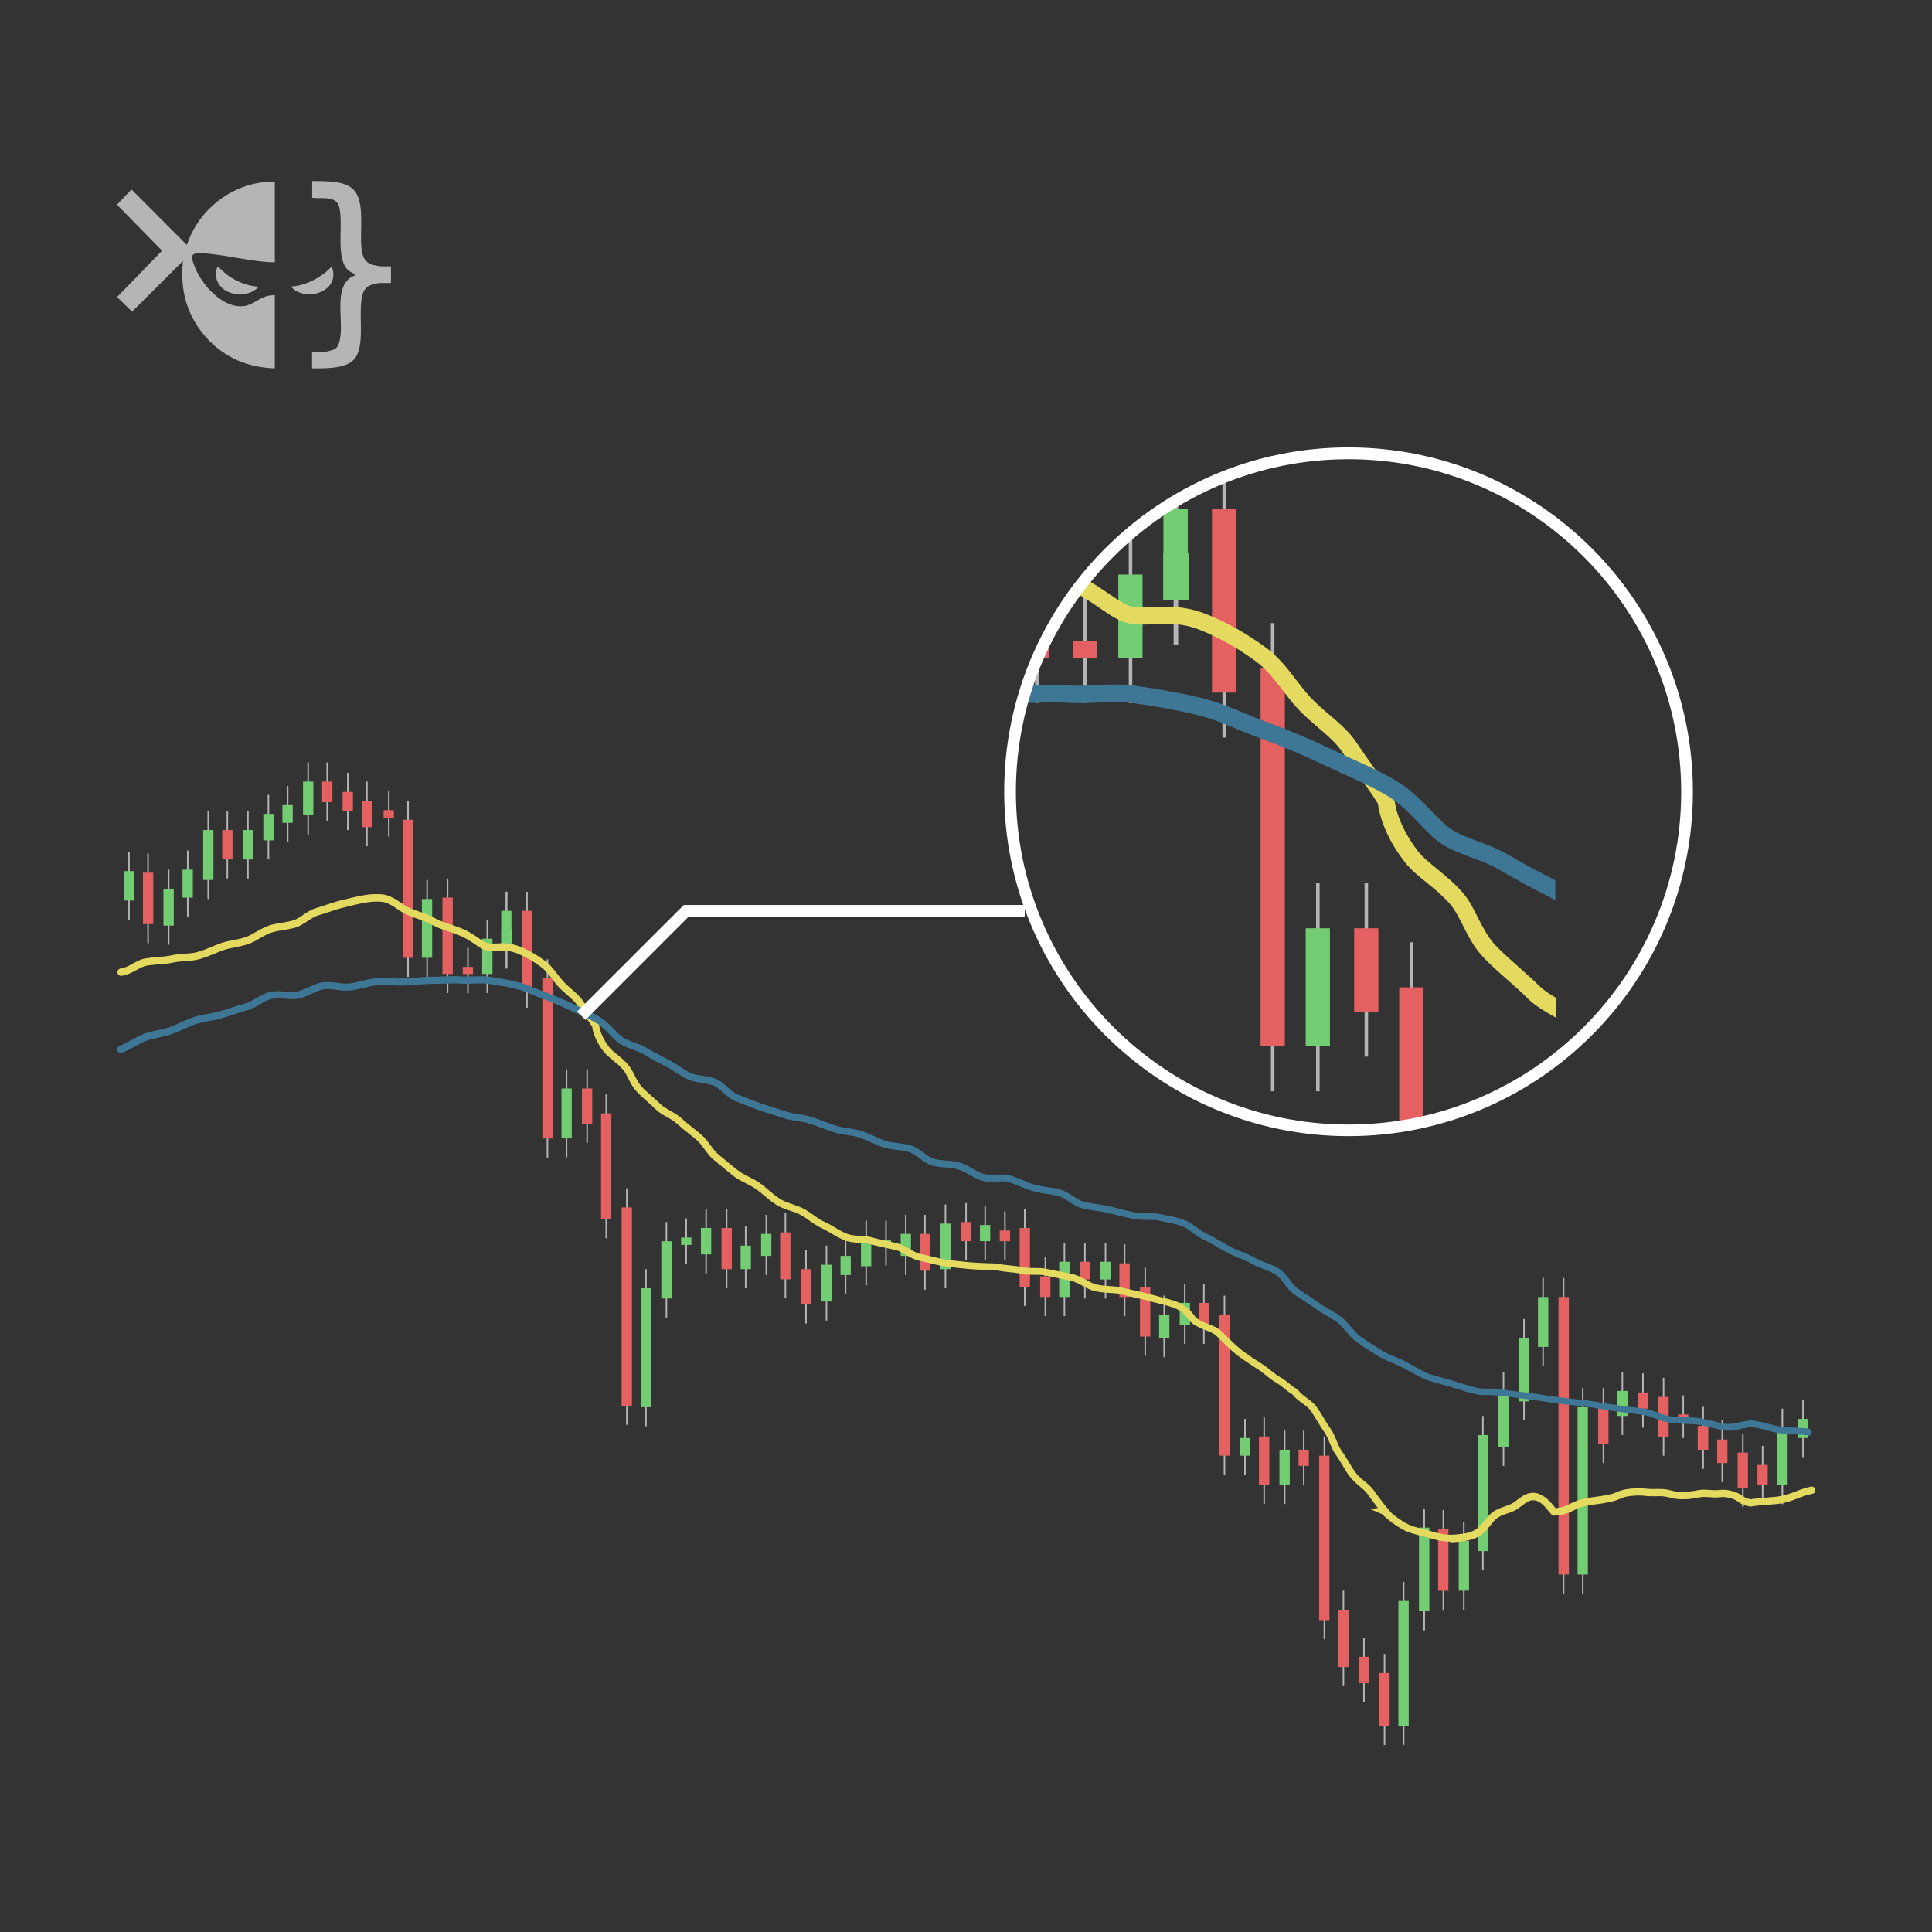 <?xml version="1.0" encoding="UTF-8"?><svg id="Layer_1" xmlns="http://www.w3.org/2000/svg" xmlns:xlink="http://www.w3.org/1999/xlink" viewBox="0 0 165 165"><rect x="0" y="0" width="165" height="165" fill="#333333" stroke="none"/><defs><style>.cls-1{fill:#e56060;}.cls-2{fill:#3d7795;}.cls-3{fill:#fff;}.cls-4{fill:#e5da60;}.cls-5{fill:none;}.cls-6{clip-path:url(#clippath-1);}.cls-7{clip-path:url(#clippath-3);}.cls-8{clip-path:url(#clippath-2);}.cls-9{clip-path:url(#clippath);}.cls-10{fill:#73ce73;}.cls-11{fill:#b5b5b5;}</style><clipPath id="clippath"><rect class="cls-5" width="165" height="165"/></clipPath><clipPath id="clippath-1"><rect class="cls-5" x="10" y="15.46" width="85" height="16"/></clipPath><clipPath id="clippath-2"><rect class="cls-5" x="10" y="33.29" width="144.99" height="115.86"/></clipPath><clipPath id="clippath-3"><circle class="cls-5" cx="115.17" cy="67.63" r="28.91"/></clipPath><symbol id="EMA" viewBox="0 0 165 165"><g class="cls-9"><g class="cls-6"><path class="cls-11" d="M23.47,15.51v6.88c-.18,0-.35.01-.53,0-1.89-.13-3.95-.69-5.82-.77-.95-.04-.76.44-.52,1.08.57,1.57,2.42,3.69,4.25,3.44.79-.11,1.31-.74,2.1-.89.17-.03.35-.02.52-.06v6.27c-1.12-.04-2.19-.24-3.22-.7-2.36-1.06-4.12-3.29-4.56-5.86-.15-.88-.14-1.73-.07-2.61l-4.34,4.33-1.28-1.25,3.84-3.96-3.85-3.93,1.24-1.3,4.73,4.74c1.05-3.18,4.14-5.47,7.49-5.4Z"/><path class="cls-11" d="M33.39,22.74v1.43h-.94c-.13,0-.53.09-.67.14-.43.13-.68.38-.81.82-.45,1.55.28,4.26-.67,5.49-.71.91-2.6.84-3.65.84v-1.43h1.19c.12,0,.59-.14.71-.2.2-.11.29-.24.37-.45.61-1.58-.57-4.61,1.06-5.71.06-.04.46-.17.37-.26-.27-.08-.55-.24-.73-.46-.95-1.09-.28-3.82-.65-5.26-.26-1.03-1.5-.68-2.31-.8v-1.43c1.16.04,3.06-.12,3.76,1.03.7,1.15.3,3.35.45,4.7.08.7.27,1.25,1,1.44.16.04.59.12.75.12h.79,0Z"/><path class="cls-11" d="M22.05,24.47c.09.07-.38.37-.44.4-1.47.78-3.69-.2-3.05-2.08.09-.02.1.04.15.08.28.22.51.49.82.7.73.5,1.63.86,2.52.91h0Z"/><path class="cls-11" d="M24.84,24.47c1.06-.04,2.07-.53,2.91-1.17.16-.12.32-.3.48-.43.05-.04.06-.11.13-.03.73,2.08-2.31,3.04-3.52,1.63h0Z"/></g><g class="cls-8"><g class="cls-7"><g id="lines"><g id="green"><rect class="cls-11" x="100.23" y="39.59" width=".39" height="15.52"/><polygon class="cls-10" points="101.44 43.44 99.36 43.44 99.36 47.25 99.34 47.25 99.34 51.27 101.51 51.27 101.51 47.25 101.44 47.25 101.44 43.44"/><rect class="cls-11" x="112.4" y="75.43" width=".3" height="17.77"/><rect class="cls-10" x="111.51" y="79.28" width="2.07" height="10.07"/><rect class="cls-11" x="96.4" y="45.22" width=".3" height="14.81"/><rect class="cls-10" x="95.51" y="49.07" width="2.07" height="7.11"/><rect class="cls-11" x="131.93" y="106.24" width=".61" height="11.43"/><rect class="cls-10" x="131.65" y="110.09" width="1.17" height="3.73"/><rect class="cls-11" x="84.26" y="37.23" width=".3" height="19.55"/><polygon class="cls-10" points="83.37 46.7 83.37 48.78 83.37 52.93 85.44 52.93 85.44 48.78 85.44 48.78 85.44 41.08 83.37 41.08 83.37 46.7"/></g><g id="red"><rect class="cls-11" x="124.54" y="99.42" width=".3" height="18.24"/><rect class="cls-1" x="123.65" y="103.27" width="2.07" height="10.54"/><rect class="cls-11" x="108.54" y="53.22" width=".3" height="39.98"/><rect class="cls-1" x="107.66" y="57.07" width="2.07" height="32.28"/><rect class="cls-11" x="120.39" y="80.47" width=".3" height="29.03"/><rect class="cls-1" x="119.5" y="84.32" width="2.07" height="21.32"/><rect class="cls-11" x="104.4" y="39.59" width=".3" height="23.4"/><polygon class="cls-1" points="103.51 47.59 103.51 49.96 103.51 59.15 105.58 59.15 105.58 49.96 105.58 47.59 105.58 43.45 103.51 43.45 103.51 47.59"/><rect class="cls-11" x="88.4" y="36.93" width=".3" height="23.1"/><rect class="cls-1" x="87.51" y="40.78" width="2.08" height="15.4"/><rect class="cls-11" x="92.5" y="50.9" width=".3" height="9.13"/><rect class="cls-1" x="91.61" y="54.75" width="2.08" height="1.43"/><rect class="cls-11" x="80.4" y="21.23" width=".33" height="35.54"/><rect class="cls-1" x="79.52" y="25.08" width="2.11" height="27.84"/><rect class="cls-11" x="116.54" y="75.43" width=".3" height="14.81"/><rect class="cls-1" x="115.65" y="79.28" width="2.07" height="7.11"/><rect class="cls-11" x="72.11" y="17.38" width=".31" height="13.05"/><rect class="cls-1" x="71.22" y="21.23" width="2.08" height="5.35"/><rect class="cls-11" x="76.52" y="19.29" width=".31" height="9.22"/><rect class="cls-1" x="75.64" y="23.14" width="2.08" height="1.52"/><rect class="cls-11" x="68.26" y="15.6" width=".3" height="11.56"/><rect class="cls-1" x="67.37" y="19.45" width="2.08" height="3.85"/><rect class="cls-11" x="64.12" y="13.53" width=".3" height="11.85"/><polygon class="cls-1" points="63.23 17.38 63.23 19.84 63.28 19.84 63.28 21.53 65.31 21.53 65.31 17.38 63.23 17.38"/></g></g><path class="cls-4" d="M132.82,85.18c-.51-.3-.97-.6-1.34-.96-.61-.6-1.23-1.15-1.83-1.68-.71-.63-1.38-1.22-1.96-1.84-.63-.67-1.06-1.53-1.48-2.35-.39-.77-.75-1.5-1.28-2.1-.71-.83-1.51-1.47-2.21-2.05-.65-.53-1.22-.99-1.6-1.48-1.81-2.34-2-4.19-2.01-4.35v-.18l-.1-.17c-.44-.75-1.04-1.58-1.66-2.45-.49-.68-.99-1.39-1.5-2.15-.6-.91-1.47-1.66-2.31-2.37-.58-.5-1.19-1.02-1.71-1.59-.38-.42-.74-.88-1.11-1.37-.76-.99-1.55-2.02-2.66-2.82-1.65-1.2-3.27-2.11-4.96-2.79-1.87-.75-3.26-.69-4.48-.63-.63.03-1.22.06-1.83-.02-.56-.08-1.2-.52-2.01-1.07-.88-.6-1.97-1.35-3.41-1.93-.82-.33-1.58-.58-2.31-.83-1.14-.38-2.11-.71-2.96-1.18-1.16-.65-2.28-1.04-3.36-1.41-.73-.25-1.42-.49-2.06-.79-.49-.23-.99-.57-1.51-.93-1.12-.76-2.39-1.63-4.07-1.75-2.24-.16-4.31.29-8.18,1.26-1.02.26-1.99.58-2.93.9-.24.08-.45.14-.68.22v1.56c.38-.12.76-.25,1.15-.38.91-.31,1.85-.62,2.82-.87,4.1-1.03,5.79-1.36,7.72-1.22,1.28.09,2.33.8,3.34,1.49.55.37,1.11.76,1.71,1.04.71.34,1.44.59,2.21.85,1.02.35,2.07.72,3.12,1.3.96.54,2.05.91,3.21,1.29.72.24,1.46.49,2.24.8,1.29.51,2.27,1.18,3.12,1.77.93.64,1.74,1.2,2.65,1.32.75.1,1.44.07,2.1.04,1.18-.06,2.29-.11,3.86.52,1.58.64,3.1,1.49,4.65,2.62.94.68,1.66,1.62,2.36,2.53.38.49.76,1,1.19,1.46.58.65,1.23,1.19,1.84,1.72.8.68,1.55,1.33,2.04,2.07.52.79,1.04,1.5,1.53,2.2.57.79,1.1,1.54,1.51,2.21.08.66.46,2.62,2.3,4.99.48.63,1.14,1.16,1.84,1.73.69.56,1.4,1.14,2.03,1.86.4.47.73,1.11,1.08,1.8.44.88.94,1.87,1.72,2.7.62.66,1.32,1.28,2.06,1.93.59.52,1.19,1.05,1.77,1.63.65.64,1.48,1.11,2.28,1.56.03.02.07.04.1.06v-1.71Z"/><path class="cls-2" d="M132.82,75.18c-1.42-.73-2.8-1.47-4.2-2.28-.77-.44-1.59-.75-2.38-1.04-.87-.32-1.7-.63-2.38-1.09-.49-.33-.98-.85-1.55-1.44-.83-.87-1.77-1.86-3.06-2.64-1.09-.66-2.35-1.23-3.68-1.84-.6-.27-1.22-.56-1.85-.86-1.84-.88-3.75-1.68-5.66-2.37-.55-.2-1.11-.43-1.7-.68-1.17-.49-2.38-.99-3.74-1.33-1.51-.37-3.27-.7-5.7-1.05-1.02-.15-2.07-.1-3.18-.05-.85.04-1.73.08-2.6.02-1.1-.07-2.22-.03-3.41.02-.75.03-1.52.06-2.31.06-1.14,0-2.29.09-3.5.18-.71.05-1.44.11-2.19.15-.76.04-1.54,0-2.37-.03-1.07-.05-2.18-.1-3.34.01-.9.08-1.79.3-2.72.52-.82.2-1.68.4-2.55.51-.69.09-1.48-.02-2.3-.13-1.02-.14-2.07-.28-3.15-.1v1.52c.08-.02.16-.04.23-.05.87-.14,1.81-.01,2.72.11.89.12,1.8.24,2.69.13.95-.12,1.85-.34,2.71-.54.88-.21,1.72-.41,2.52-.49,1.06-.1,2.12-.05,3.14,0,.83.04,1.69.07,2.51.03.76-.04,1.5-.1,2.22-.15,1.19-.09,2.31-.18,3.39-.18.82,0,1.6-.03,2.36-.06,1.15-.04,2.23-.09,3.26-.02.96.06,1.87.02,2.76-.02,1.04-.05,2.01-.09,2.9.04,2.39.35,4.1.66,5.56,1.03,1.26.31,2.41.79,3.53,1.26.61.25,1.18.49,1.77.7,1.87.67,3.73,1.45,5.52,2.31.64.31,1.27.59,1.88.87,1.29.59,2.51,1.14,3.52,1.76,1.12.68,1.99,1.59,2.75,2.39.6.63,1.17,1.23,1.79,1.65.83.56,1.78.91,2.7,1.25.77.28,1.49.55,2.15.93,1.53.89,3.03,1.7,4.61,2.5.11.06.22.13.34.19v-1.69Z"/></g><g id="lines-2"><g id="green-2"><rect class="cls-11" x="14.34" y="74.28" width=".13" height="6.4"/><rect class="cls-10" x="13.96" y="75.91" width=".88" height="3.14"/><rect class="cls-11" x="55.1" y="108.39" width=".13" height="13.42"/><rect class="cls-10" x="54.72" y="110.02" width=".88" height="10.16"/><rect class="cls-11" x="119.81" y="135.1" width=".13" height="13.92"/><rect class="cls-10" x="119.43" y="136.73" width=".88" height="10.66"/><rect class="cls-11" x="43.17" y="76.15" width=".17" height="6.57"/><polygon class="cls-10" points="43.68 77.79 42.81 77.79 42.81 79.4 42.8 79.4 42.8 81.1 43.71 81.1 43.71 79.4 43.68 79.4 43.68 77.79"/><rect class="cls-11" x="121.57" y="128.83" width=".13" height="10.41"/><rect class="cls-10" x="121.19" y="130.46" width=".88" height="7.15"/><rect class="cls-11" x="131.72" y="109.14" width=".13" height="7.52"/><rect class="cls-10" x="131.35" y="110.77" width=".88" height="4.26"/><rect class="cls-11" x="130.09" y="112.65" width=".13" height="8.66"/><rect class="cls-10" x="129.72" y="114.28" width=".88" height="5.4"/><rect class="cls-11" x="128.34" y="117.17" width=".13" height="8.03"/><rect class="cls-10" x="127.96" y="118.8" width=".88" height="4.77"/><rect class="cls-11" x="124.95" y="129.96" width=".13" height="7.52"/><rect class="cls-10" x="124.58" y="131.59" width=".88" height="4.26"/><rect class="cls-11" x="48.32" y="91.33" width=".13" height="7.52"/><rect class="cls-10" x="47.95" y="92.96" width=".88" height="4.26"/><rect class="cls-11" x="135.11" y="118.55" width=".13" height="17.56"/><polygon class="cls-10" points="134.73 123.94 134.73 124.82 134.73 134.47 135.61 134.47 135.61 124.82 135.61 123.94 135.61 120.18 134.73 120.18 134.73 123.94"/><rect class="cls-11" x="80.68" y="102.87" width=".13" height="7.15"/><rect class="cls-10" x="80.3" y="104.5" width=".88" height="3.89"/><rect class="cls-11" x="41.55" y="78.54" width=".13" height="6.27"/><rect class="cls-10" x="41.18" y="80.17" width=".88" height="3.01"/><rect class="cls-11" x="56.85" y="104.37" width=".13" height="8.15"/><rect class="cls-10" x="56.48" y="106.01" width=".88" height="4.89"/><rect class="cls-11" x="126.58" y="120.93" width=".13" height="13.17"/><polygon class="cls-10" points="126.2 126.32 126.2 127.33 126.2 132.47 127.08 132.47 127.08 127.33 127.08 126.32 127.08 122.56 126.2 122.56 126.2 126.32"/><rect class="cls-11" x="17.72" y="69.26" width=".13" height="7.52"/><rect class="cls-10" x="17.35" y="70.89" width=".88" height="4.26"/><rect class="cls-11" x="109.65" y="122.18" width=".13" height="6.27"/><rect class="cls-10" x="109.27" y="123.81" width=".88" height="3.01"/><rect class="cls-11" x="65.38" y="103.75" width=".13" height="5.14"/><rect class="cls-10" x="65" y="105.38" width=".88" height="1.88"/><rect class="cls-11" x="90.84" y="106.13" width=".13" height="6.27"/><rect class="cls-10" x="90.46" y="107.76" width=".88" height="3.01"/><rect class="cls-11" x="26.25" y="65.12" width=".13" height="6.15"/><rect class="cls-10" x="25.88" y="66.75" width=".88" height="2.88"/><rect class="cls-11" x="60.24" y="103.24" width=".13" height="5.52"/><rect class="cls-10" x="59.86" y="104.87" width=".88" height="2.26"/><rect class="cls-11" x="58.54" y="104.06" width=".13" height="3.89"/><rect class="cls-10" x="58.17" y="105.69" width=".88" height=".63"/><rect class="cls-11" x="138.49" y="117.16" width=".13" height="5.4"/><rect class="cls-10" x="138.12" y="118.79" width=".88" height="2.14"/><rect class="cls-11" x="70.52" y="106.38" width=".13" height="6.4"/><rect class="cls-10" x="70.15" y="108.01" width=".88" height="3.14"/><rect class="cls-11" x="152.15" y="120.3" width=".14" height="8.16"/><polygon class="cls-10" points="151.78 124.2 151.79 124.2 151.79 126.83 152.67 126.83 152.67 124.2 152.67 123.43 152.67 121.93 151.78 121.93 151.78 124.2"/><rect class="cls-11" x="106.26" y="121.18" width=".13" height="4.77"/><rect class="cls-10" x="105.89" y="122.81" width=".88" height="1.51"/><rect class="cls-11" x="73.91" y="104.25" width=".13" height="5.52"/><rect class="cls-10" x="73.53" y="105.88" width=".88" height="2.26"/><rect class="cls-11" x="75.6" y="104.25" width=".13" height="3.83"/><rect class="cls-10" x="75.22" y="105.88" width=".88" height=".57"/><rect class="cls-11" x="10.95" y="72.77" width=".13" height="5.77"/><rect class="cls-10" x="10.57" y="74.4" width=".88" height="2.51"/><rect class="cls-11" x="15.97" y="72.64" width=".13" height="5.65"/><rect class="cls-10" x="15.59" y="74.27" width=".88" height="2.39"/><rect class="cls-11" x="63.62" y="104.75" width=".13" height="5.27"/><rect class="cls-10" x="63.25" y="106.38" width=".88" height="2.01"/><rect class="cls-11" x="94.35" y="106.13" width=".13" height="4.77"/><rect class="cls-10" x="93.97" y="107.76" width=".88" height="1.51"/><rect class="cls-11" x="84.07" y="102.99" width=".13" height="4.64"/><rect class="cls-10" x="83.69" y="104.62" width=".88" height="1.38"/><rect class="cls-11" x="99.36" y="110.64" width=".13" height="5.27"/><rect class="cls-10" x="98.99" y="112.27" width=".88" height="2.01"/><rect class="cls-11" x="36.41" y="75.15" width=".13" height="8.28"/><polygon class="cls-10" points="36.03 79.17 36.03 80.04 36.03 81.8 36.91 81.8 36.91 80.04 36.91 80.04 36.91 76.78 36.03 76.78 36.03 79.17"/><rect class="cls-11" x="101.12" y="109.64" width=".13" height="5.14"/><rect class="cls-10" x="100.75" y="111.27" width=".88" height="1.88"/><rect class="cls-11" x="21.11" y="69.26" width=".13" height="5.77"/><rect class="cls-10" x="20.73" y="70.89" width=".88" height="2.51"/><rect class="cls-11" x="77.29" y="103.75" width=".13" height="5.14"/><rect class="cls-10" x="76.92" y="105.38" width=".88" height="1.88"/><rect class="cls-11" x="153.92" y="119.55" width=".13" height="4.89"/><rect class="cls-10" x="153.54" y="121.18" width=".88" height="1.63"/><rect class="cls-11" x="22.86" y="67.88" width=".13" height="5.52"/><rect class="cls-10" x="22.49" y="69.51" width=".88" height="2.26"/><rect class="cls-11" x="24.5" y="67.13" width=".13" height="4.77"/><rect class="cls-10" x="24.12" y="68.76" width=".88" height="1.51"/><rect class="cls-11" x="72.15" y="105.63" width=".13" height="4.89"/><rect class="cls-10" x="71.78" y="107.26" width=".88" height="1.63"/></g><g id="red-2"><rect class="cls-11" x="133.47" y="109.14" width=".13" height="26.96"/><rect class="cls-1" x="133.1" y="110.77" width=".89" height="23.7"/><rect class="cls-11" x="53.47" y="101.49" width=".13" height="20.19"/><rect class="cls-1" x="53.09" y="103.12" width=".88" height="16.93"/><rect class="cls-11" x="113.04" y="122.68" width=".13" height="17.31"/><rect class="cls-1" x="112.66" y="124.32" width=".88" height="14.05"/><rect class="cls-11" x="46.69" y="81.93" width=".13" height="16.93"/><rect class="cls-1" x="46.32" y="83.56" width=".88" height="13.67"/><rect class="cls-11" x="51.71" y="93.46" width=".13" height="12.29"/><rect class="cls-1" x="51.33" y="95.09" width=".88" height="9.03"/><rect class="cls-11" x="104.51" y="110.65" width=".13" height="15.3"/><rect class="cls-1" x="104.13" y="112.28" width=".88" height="12.04"/><rect class="cls-11" x="44.94" y="76.16" width=".13" height="9.91"/><polygon class="cls-1" points="44.56 79.54 44.56 80.55 44.56 84.43 45.44 84.43 45.44 80.55 45.44 79.54 45.44 77.79 44.56 77.79 44.56 79.54"/><rect class="cls-11" x="114.67" y="135.85" width=".13" height="8.15"/><rect class="cls-1" x="114.29" y="137.48" width=".88" height="4.89"/><rect class="cls-11" x="38.16" y="75.03" width=".13" height="9.78"/><rect class="cls-1" x="37.79" y="76.66" width=".88" height="6.52"/><rect class="cls-11" x="39.9" y="80.95" width=".13" height="3.87"/><rect class="cls-1" x="39.52" y="82.58" width=".88" height=".61"/><rect class="cls-11" x="118.18" y="141.25" width=".13" height="7.78"/><rect class="cls-1" x="117.8" y="142.88" width=".88" height="4.51"/><rect class="cls-11" x="12.58" y="72.9" width=".13" height="7.65"/><rect class="cls-1" x="12.21" y="74.53" width=".88" height="4.39"/><rect class="cls-11" x="123.2" y="128.96" width=".13" height="8.53"/><rect class="cls-1" x="122.82" y="130.59" width=".88" height="5.27"/><rect class="cls-11" x="116.42" y="139.86" width=".13" height="5.52"/><rect class="cls-1" x="116.04" y="141.49" width=".88" height="2.26"/><rect class="cls-11" x="34.78" y="68.38" width=".14" height="15.05"/><rect class="cls-1" x="34.4" y="70.01" width=".89" height="11.79"/><rect class="cls-11" x="87.45" y="103.25" width=".13" height="8.28"/><rect class="cls-1" x="87.08" y="104.88" width=".88" height="5.02"/><rect class="cls-11" x="50.08" y="91.33" width=".13" height="6.27"/><rect class="cls-1" x="49.7" y="92.96" width=".88" height="3.01"/><rect class="cls-11" x="97.74" y="108.26" width=".13" height="7.52"/><rect class="cls-1" x="97.36" y="109.89" width=".88" height="4.26"/><rect class="cls-11" x="67.01" y="103.62" width=".13" height="7.27"/><rect class="cls-1" x="66.63" y="105.25" width=".88" height="4.01"/><rect class="cls-11" x="107.9" y="121.05" width=".13" height="7.4"/><rect class="cls-1" x="107.52" y="122.68" width=".88" height="4.14"/><rect class="cls-11" x="142.01" y="117.67" width=".13" height="6.65"/><rect class="cls-1" x="141.63" y="119.3" width=".88" height="3.39"/><rect class="cls-11" x="143.69" y="119.17" width=".13" height="3.64"/><rect class="cls-1" x="143.31" y="120.8" width=".88" height=".38"/><rect class="cls-11" x="61.99" y="103.25" width=".13" height="6.77"/><rect class="cls-1" x="61.62" y="104.88" width=".88" height="3.51"/><rect class="cls-11" x="111.28" y="122.18" width=".13" height="4.64"/><rect class="cls-1" x="110.9" y="123.81" width=".88" height="1.38"/><rect class="cls-11" x="136.87" y="118.55" width=".13" height="6.4"/><rect class="cls-1" x="136.49" y="120.18" width=".88" height="3.14"/><rect class="cls-11" x="92.59" y="106.13" width=".13" height="4.77"/><rect class="cls-1" x="92.22" y="107.76" width=".88" height="1.51"/><rect class="cls-11" x="95.98" y="106.26" width=".13" height="6.15"/><rect class="cls-1" x="95.6" y="107.89" width=".88" height="2.88"/><rect class="cls-11" x="148.78" y="122.43" width=".13" height="6.27"/><rect class="cls-1" x="148.4" y="124.06" width=".88" height="3.01"/><rect class="cls-11" x="150.47" y="123.48" width=".13" height="4.99"/><rect class="cls-1" x="150.09" y="125.11" width=".88" height="1.73"/><rect class="cls-11" x="68.77" y="106.76" width=".13" height="6.27"/><rect class="cls-1" x="68.39" y="108.39" width=".88" height="3.01"/><rect class="cls-11" x="145.37" y="120.15" width=".15" height="5.3"/><rect class="cls-1" x="144.99" y="121.78" width=".9" height="2.04"/><rect class="cls-11" x="147.02" y="121.31" width=".13" height="5.27"/><rect class="cls-1" x="146.65" y="122.94" width=".88" height="2.01"/><rect class="cls-11" x="78.93" y="103.75" width=".13" height="6.4"/><rect class="cls-1" x="78.55" y="105.38" width=".88" height="3.14"/><rect class="cls-11" x="102.75" y="109.64" width=".13" height="5.14"/><rect class="cls-1" x="102.38" y="111.27" width=".88" height="1.88"/><rect class="cls-11" x="19.35" y="69.26" width=".13" height="5.77"/><rect class="cls-1" x="18.98" y="70.89" width=".88" height="2.51"/><rect class="cls-11" x="31.27" y="66.75" width=".13" height="5.52"/><rect class="cls-1" x="30.89" y="68.38" width=".88" height="2.26"/><rect class="cls-11" x="33.14" y="67.56" width=".13" height="3.9"/><rect class="cls-1" x="32.76" y="69.19" width=".88" height=".64"/><rect class="cls-11" x="29.64" y="66" width=".13" height="4.89"/><rect class="cls-1" x="29.26" y="67.63" width=".88" height="1.63"/><rect class="cls-11" x="89.21" y="107.38" width=".13" height="5.02"/><rect class="cls-1" x="88.83" y="109.01" width=".88" height="1.76"/><rect class="cls-11" x="140.25" y="117.29" width=".13" height="4.64"/><rect class="cls-1" x="139.87" y="118.92" width=".88" height="1.38"/><rect class="cls-11" x="27.88" y="65.12" width=".13" height="5.02"/><rect class="cls-1" x="27.51" y="66.75" width=".88" height="1.76"/><rect class="cls-11" x="82.44" y="102.74" width=".13" height="4.89"/><rect class="cls-1" x="82.06" y="104.37" width=".88" height="1.63"/><rect class="cls-11" x="85.76" y="103.46" width=".13" height="4.18"/><rect class="cls-1" x="85.38" y="105.09" width=".88" height=".92"/></g></g><path class="cls-4" d="M123.83,131.66c-.66,0-1.29-.16-1.87-.34-.22-.07-.45-.13-.68-.18-.5-.13-1.02-.26-1.45-.5-.95-.52-1.62-1.15-1.8-1.33l-1.03-.44.68-.08c-.22-.28-.53-.69-.93-1.25-.14-.19-.36-.37-.59-.57-.31-.26-.66-.55-.95-.95-.19-.26-.35-.54-.53-.84-.19-.32-.39-.65-.62-.97-.21-.29-.35-.63-.49-.96-.14-.33-.28-.68-.49-.97-.2-.28-.37-.57-.56-.88-.19-.31-.38-.63-.59-.93-.17-.23-.42-.42-.7-.62-.3-.22-.61-.45-.85-.76-.23-.12-.43-.29-.65-.47-.24-.19-.48-.39-.78-.56-.29-.16-.54-.37-.82-.59-.22-.18-.44-.36-.69-.52l-.13-.08c-.7-.46-1.26-.82-1.75-1.21-.48-.39-.85-.75-1.2-1.11-.16-.16-.31-.31-.46-.45-.24-.23-.59-.37-.96-.51-.36-.14-.73-.29-1.08-.54-.14-.1-.25-.24-.36-.39-.25-.32-.56-.73-1.36-1.01-.3-.1-.66-.2-1.09-.3-.33-.08-.7-.18-1.1-.29-.32-.09-.68-.17-1.06-.25-.37-.08-.74-.16-1.15-.27-.29-.08-.62-.1-.98-.12-.41-.03-.84-.05-1.29-.16-.34-.08-.67-.26-.98-.43-.33-.18-.67-.36-1.03-.45-.34-.08-.69-.15-1.06-.22-.34-.07-.7-.14-1.06-.22-.3-.07-.63-.07-.99-.07-.39,0-.79,0-1.19-.09-.33-.07-.66-.11-1.02-.14-.35-.04-.71-.08-1.08-.15-.25-.01-.5-.02-.75-.03-.48-.01-.94-.03-1.41-.07-.71-.06-1.44-.14-2.19-.24-.44-.06-.87-.17-1.29-.27-.3-.08-.58-.15-.87-.2-.44-.08-.82-.3-1.19-.52-.3-.17-.58-.33-.85-.4-.26-.06-.53-.12-.78-.17-.46-.1-.9-.19-1.34-.32-.31-.09-.65-.11-1-.13-.4-.02-.82-.05-1.2-.19-.43-.16-.8-.38-1.17-.6-.27-.16-.53-.31-.78-.43-.42-.19-.78-.44-1.12-.68-.25-.18-.49-.35-.74-.48-.29-.16-.62-.27-.93-.37-.38-.13-.77-.26-1.11-.47-.42-.26-.78-.56-1.12-.85-.21-.18-.41-.34-.61-.49-.28-.2-.6-.37-.91-.52-.34-.17-.7-.35-1.01-.59-.43-.34-.84-.68-1.24-1.01-.16-.13-.31-.26-.47-.38-.34-.28-.59-.62-.83-.95-.2-.28-.4-.54-.62-.74-.25-.22-.51-.42-.76-.62-.33-.26-.64-.51-.93-.78-.25-.24-.57-.42-.88-.59-.34-.19-.69-.39-.96-.66-.25-.24-.5-.47-.75-.69-.31-.28-.61-.54-.87-.82-.33-.35-.54-.77-.73-1.14-.15-.29-.28-.56-.46-.76-.27-.31-.57-.55-.86-.79-.29-.24-.57-.47-.78-.73-.78-1.01-.94-1.84-.97-2.11-.17-.28-.4-.6-.64-.93-.21-.29-.43-.6-.65-.93-.21-.31-.53-.59-.86-.88-.26-.22-.53-.46-.78-.73-.18-.2-.34-.41-.5-.62-.29-.38-.6-.78-1-1.07-.66-.48-1.3-.84-1.97-1.11-.66-.27-1.13-.25-1.63-.22-.28.01-.57.03-.89-.02-.39-.05-.73-.29-1.12-.56-.36-.25-.78-.53-1.32-.75-.33-.13-.64-.24-.95-.34-.49-.16-.95-.32-1.36-.55-.44-.25-.89-.4-1.32-.55-.33-.11-.63-.22-.93-.36-.25-.12-.49-.28-.72-.44-.43-.29-.87-.6-1.41-.63-.82-.06-1.53.08-3.27.52-.41.1-.81.24-1.2.37-.29.1-.57.19-.86.27-.34.1-.65.31-.96.51-.3.2-.62.41-.96.52-.38.12-.76.18-1.13.24-.35.05-.68.11-.98.21-.36.13-.69.32-1.01.5-.31.18-.6.35-.92.46-.42.15-.83.23-1.23.31-.32.06-.61.12-.88.21-.23.08-.48.18-.74.29-.41.17-.87.36-1.38.5-.37.1-.76.13-1.18.16-.35.03-.72.05-1.07.13-.39.09-.79.12-1.21.15-.33.03-.68.05-1.02.11-.28.05-.57.21-.88.38-.39.21-.8.43-1.27.49-.17.02-.33-.1-.35-.28-.02-.17.1-.33.28-.35.35-.04.68-.22,1.04-.42.34-.19.7-.38,1.08-.44.37-.06.73-.09,1.07-.12.4-.03.78-.06,1.13-.14.4-.09.79-.12,1.16-.14.38-.03.74-.05,1.05-.14.47-.13.9-.31,1.31-.48.27-.11.52-.22.77-.3.3-.1.62-.17.96-.23.37-.07.76-.15,1.13-.28.27-.1.54-.25.83-.42.35-.2.7-.4,1.11-.55.35-.12.72-.18,1.09-.24.34-.05.7-.11,1.03-.22.26-.08.53-.26.81-.45.35-.23.7-.47,1.13-.59.27-.08.54-.17.83-.27.4-.13.81-.27,1.24-.38,1.64-.41,2.51-.6,3.46-.53.71.05,1.25.42,1.72.74.22.15.43.29.64.39.27.13.56.23.87.34.46.16.93.32,1.42.6.36.2.77.34,1.25.5.31.1.63.21.98.35.61.24,1.07.56,1.45.82.34.24.61.42.85.45.26.04.51.02.78.01.52-.03,1.11-.05,1.9.27.72.29,1.4.68,2.1,1.18.47.34.81.78,1.13,1.2.16.21.31.4.47.58.22.24.48.46.72.68.36.3.72.62.98,1.01.21.32.43.62.64.91.26.37.52.72.7,1.04l.04.07v.08c0,.07.09.85.85,1.84.16.21.4.4.68.63.3.24.64.52.94.87.22.26.38.56.54.89.18.35.36.71.63,1,.24.26.53.51.83.78.25.22.52.46.78.71.22.21.52.38.83.56.34.19.69.39,1,.68.28.26.58.5.9.75.25.2.52.41.78.64.28.24.5.54.72.84.23.31.45.61.72.83.15.13.31.26.47.39.39.33.8.67,1.23.99.26.2.57.36.91.53.33.17.68.34.99.58.22.16.43.33.64.52.33.28.67.56,1.05.8.28.17.62.29.97.41.34.11.68.23,1.02.41.28.15.55.34.81.52.32.23.65.46,1.01.62.29.13.58.3.85.46.34.2.69.41,1.07.55.3.11.65.13,1.02.15.38.02.76.04,1.15.16.41.12.84.21,1.29.31.26.05.53.11.79.18.37.09.7.28,1.02.47.34.19.65.38.99.44.3.06.61.13.91.21.4.1.81.2,1.22.26.74.1,1.46.18,2.16.24.45.04.9.05,1.37.07.26,0,.52.02.78.03h.05c.35.08.71.12,1.05.15.36.04.73.08,1.08.15.34.07.71.08,1.07.08.37,0,.75,0,1.12.09.35.08.71.15,1.05.21.38.07.74.14,1.08.22.45.1.84.32,1.19.51.29.16.57.31.83.37.39.1.79.12,1.18.15.39.02.75.05,1.1.14.4.1.77.18,1.13.26.39.08.76.17,1.09.26.39.11.76.2,1.08.29.44.11.82.21,1.14.32.98.34,1.38.87,1.65,1.22.09.12.17.22.24.27.28.21.62.34.94.46.41.16.83.32,1.16.64.16.15.31.31.48.47.34.34.7.69,1.15,1.06.46.37,1.01.73,1.7,1.18l.13.08c.27.18.51.37.74.55.25.2.49.39.73.53.35.19.63.42.88.62.22.18.41.34.6.42l.07.03.05.07c.19.27.47.47.76.69.3.22.61.45.83.76.23.32.43.65.62.97.18.3.35.58.53.83.25.35.41.73.56,1.1.13.31.25.61.42.84.25.34.45.69.65,1.01.17.29.33.56.5.79.24.34.55.59.85.84.27.22.52.43.7.68.81,1.12,1.26,1.66,1.27,1.66l.28.32c.29.26.76.62,1.34.93.37.2.82.32,1.31.44.23.06.47.12.71.19.72.22,1.33.35,1.97.3h.03c.69-.06,1.28-.11,1.77-.4.31-.18.55-.47.8-.78.17-.21.36-.43.57-.62.35-.32.8-.47,1.19-.61.27-.09.52-.18.7-.3.12-.08.24-.17.36-.26.45-.34.95-.72,1.64-.57.73.16,1.23.79,1.57,1.2.02.03.04.05.06.08.6-.05.88-.19,1.21-.36.32-.16.68-.34,1.36-.47.46-.09.71-.12.94-.15.24-.03.47-.06.95-.15.4-.08.6-.17.8-.25.26-.11.52-.22,1.09-.28.66-.07.98-.04,1.31-.01.26.02.53.05,1.01.03.62-.02.93.06,1.24.14.27.07.53.14,1.06.12.46-.02.71-.07.96-.11.35-.07.65-.13,1.34-.06.34.03.54.02.74,0,.29-.03.56-.05,1.11.1.44.12.67.28.86.41.19.13.33.23.7.28.44-.07.88-.1,1.3-.14.43-.03.87-.06,1.29-.14.41-.07.8-.22,1.22-.38.43-.16.87-.34,1.34-.42.17-.03.33.08.36.26.03.17-.08.33-.26.36-.41.07-.8.22-1.22.38-.43.16-.87.34-1.34.42-.45.08-.91.11-1.35.14-.43.03-.87.06-1.29.14h-.05s-.05,0-.05,0c-.55-.07-.79-.23-1.02-.39-.17-.12-.33-.23-.67-.32-.44-.12-.63-.11-.88-.08-.2.02-.45.04-.85,0-.61-.06-.84-.01-1.16.05-.25.05-.54.11-1.05.12-.61.02-.93-.06-1.24-.14-.27-.07-.53-.14-1.06-.12-.53.02-.83,0-1.09-.03-.33-.03-.58-.05-1.18.01-.47.05-.67.13-.91.24-.22.09-.47.2-.92.29-.5.1-.75.13-.99.16-.23.03-.46.06-.9.14-.59.11-.9.27-1.2.42-.4.2-.77.39-1.62.43h-.15s-.1-.11-.1-.11c-.05-.06-.11-.13-.18-.21-.3-.37-.7-.88-1.21-.98-.39-.08-.69.12-1.13.46-.13.09-.26.19-.39.28-.25.17-.55.27-.84.37-.35.12-.72.25-.97.48-.18.16-.33.35-.5.56-.28.34-.56.69-.97.92-.61.36-1.31.42-2.04.49h-.03c-.11.01-.23.02-.34.02Z"/><path class="cls-2" d="M154.43,122.58s-.02,0-.04,0c-.31-.04-.65-.05-1.02-.07-.42-.02-.86-.04-1.33-.1-.37-.04-.73-.14-1.12-.25-.38-.1-.78-.21-1.19-.26-.31-.04-.66.04-1.03.13-.44.1-.9.2-1.37.14-.39-.05-.78-.15-1.15-.25-.38-.1-.77-.2-1.16-.25-.36-.04-.72-.05-1.11-.07-.4-.01-.82-.02-1.25-.08-.46-.06-.87-.21-1.28-.37-.36-.14-.71-.27-1.04-.31-.43-.05-.85-.11-1.25-.16-.38-.05-.75-.1-1.11-.15-.44-.05-.86-.13-1.27-.2-.38-.07-.74-.13-1.09-.17-.43-.05-.84-.1-1.24-.14-.39-.04-.77-.08-1.13-.13-.48-.06-.92-.13-1.35-.19-.36-.05-.69-.11-1.01-.15-.43-.06-.83-.1-1.2-.15-.42-.05-.82-.1-1.17-.15-.69-.1-1.25-.11-1.66-.11-.33,0-.57-.01-.75-.05-.69-.16-1.31-.36-1.92-.55l-.25-.08c-.29-.09-.58-.16-.86-.24-.46-.12-.9-.23-1.32-.4-.51-.21-.97-.47-1.42-.72-.21-.12-.4-.23-.6-.33-.27-.14-.57-.27-.85-.38-.41-.17-.83-.34-1.21-.59-.19-.12-.38-.24-.57-.36-.44-.28-.9-.56-1.32-.88-.33-.24-.59-.56-.85-.86-.24-.28-.46-.55-.73-.76-.27-.21-.57-.38-.9-.57-.33-.19-.67-.38-1-.63-.31-.23-.64-.45-.99-.67-.28-.18-.56-.36-.85-.56-.31-.22-.55-.54-.78-.85-.24-.32-.47-.63-.77-.82-.28-.18-.62-.31-.98-.45-.35-.13-.71-.27-1.06-.47-.31-.18-.66-.32-1.02-.47-.33-.13-.67-.27-1.01-.45-.27-.14-.54-.3-.8-.45-.37-.21-.74-.43-1.14-.62-.45-.21-.81-.47-1.12-.7-.28-.21-.52-.38-.76-.47-.53-.2-1.01-.3-1.51-.4-.2-.04-.4-.08-.61-.13-.24-.05-.52-.05-.84-.05-.41,0-.87.01-1.38-.1-.35-.07-.72-.17-1.16-.27-.31-.08-.64-.16-1-.24-.27-.06-.56-.11-.87-.15-.4-.06-.85-.13-1.31-.25-.36-.09-.69-.31-1.01-.52-.32-.21-.64-.43-1-.52-.29-.08-.61-.12-.94-.17-.4-.06-.81-.12-1.23-.24-.35-.1-.68-.24-1.02-.38-.34-.14-.69-.29-1.05-.39-.27-.08-.61-.06-.96-.04-.43.02-.87.05-1.3-.08-.36-.11-.7-.3-1.03-.49-.32-.18-.64-.37-.99-.47-.33-.1-.69-.13-1.06-.16-.38-.03-.77-.06-1.15-.17-.42-.13-.76-.38-1.1-.63-.3-.22-.57-.42-.86-.51-.34-.1-.71-.15-1.06-.19-.37-.05-.76-.09-1.12-.21-.39-.12-.75-.29-1.1-.45-.33-.15-.64-.29-.95-.39-.34-.11-.71-.17-1.06-.22-.37-.06-.75-.12-1.11-.23-.39-.12-.77-.26-1.13-.4-.33-.12-.64-.24-.95-.34-.34-.11-.7-.17-1.06-.22-.37-.06-.76-.12-1.12-.24-.33-.11-.66-.21-.98-.31-.39-.12-.76-.23-1.13-.36-.44-.16-.87-.32-1.28-.49-.27-.11-.53-.21-.79-.31-.43-.16-.76-.46-1.08-.75-.27-.24-.52-.47-.78-.57-.31-.13-.66-.18-1.02-.24-.39-.06-.8-.12-1.16-.29-.41-.18-.77-.42-1.12-.64-.28-.18-.54-.35-.8-.48-.67-.34-1.3-.68-1.95-1.06-.28-.16-.58-.27-.91-.4-.39-.14-.79-.29-1.14-.53-.26-.18-.5-.43-.76-.7-.32-.34-.69-.73-1.17-1.01-.43-.26-.95-.5-1.49-.74-.26-.12-.52-.24-.8-.37-.76-.36-1.55-.69-2.34-.98-.25-.09-.49-.19-.75-.3-.47-.2-.96-.4-1.49-.53-.62-.15-1.34-.29-2.35-.43-.38-.05-.79-.04-1.23-.02-.38.02-.76.03-1.17,0-.44-.03-.89,0-1.38,0-.32.01-.66.03-1,.03-.46,0-.93.04-1.44.07-.3.02-.62.05-.94.06-.35.02-.71,0-1.06-.01-.43-.02-.88-.04-1.33,0-.34.03-.69.12-1.07.21-.37.09-.74.18-1.15.23-.38.05-.76,0-1.14-.05-.39-.05-.78-.11-1.15-.05-.32.05-.64.2-.99.36-.37.17-.74.35-1.16.43-.38.08-.78.04-1.17.01-.4-.03-.78-.06-1.13.02-.31.07-.63.25-.96.45-.35.2-.71.42-1.13.53-.41.11-.81.24-1.24.38-.29.1-.6.2-.91.29-.34.1-.7.17-1.05.23-.38.07-.78.14-1.15.26-.36.12-.71.28-1.08.45-.32.14-.65.29-1,.42-.35.13-.72.2-1.08.28-.39.08-.77.16-1.12.3-.35.14-.68.32-1.03.51-.32.17-.64.35-.99.5-.16.07-.34,0-.41-.16-.07-.16,0-.34.16-.41.32-.14.63-.31.94-.48.35-.19.72-.39,1.1-.55.4-.16.82-.25,1.22-.33.35-.07.68-.14.99-.25.32-.12.65-.26.96-.4.37-.17.75-.34,1.14-.47.41-.14.83-.21,1.24-.28.35-.06.67-.12.98-.21.3-.09.6-.19.89-.28.42-.14.85-.28,1.27-.39.33-.09.64-.27.97-.46.36-.21.72-.42,1.13-.52.44-.1.89-.07,1.32-.03.36.03.7.06,1,0,.34-.07.69-.23,1.02-.38.37-.17.75-.35,1.15-.41.46-.07.91-.01,1.34.04.35.05.68.09.98.05.37-.05.73-.13,1.08-.22.4-.1.77-.18,1.15-.22.49-.05.96-.02,1.42,0,.35.02.68.03,1,.01.32-.02.63-.04.93-.06.51-.04,1-.08,1.48-.08.33,0,.66-.01.98-.03.5-.02.98-.04,1.44,0,.37.02.74,0,1.1,0,.47-.02.91-.04,1.35.02,1.03.15,1.78.29,2.42.45.58.14,1.09.36,1.58.56.25.1.49.2.72.29.81.29,1.62.63,2.4,1,.27.13.53.25.78.36.56.26,1.1.5,1.56.78.54.33.94.75,1.29,1.12.24.25.45.47.66.61.29.2.64.33,1.01.46.34.12.68.25,1.01.44.64.37,1.26.71,1.92,1.04.3.15.59.34.86.52.33.21.67.44,1.03.6.29.13.64.18,1,.24.38.06.78.12,1.16.28.37.15.67.42.97.69.29.26.56.51.88.63.26.1.53.2.8.31.41.16.83.33,1.26.48.35.12.72.24,1.1.35.33.1.66.2,1,.32.31.11.65.16,1.02.22.38.06.77.12,1.15.25.33.11.66.23.98.35.36.13.73.27,1.1.39.32.1.66.15,1.02.21.38.06.77.12,1.15.24.35.11.7.27,1.03.42.33.15.67.31,1.02.42.31.1.65.14,1.01.18.38.05.78.1,1.17.22.39.12.72.36,1.05.6.31.23.6.44.91.53.31.09.65.12,1.01.15.39.03.8.06,1.2.18.41.12.77.33,1.11.53.31.18.61.34.9.43.33.1.7.08,1.09.06.39-.02.8-.04,1.17.07.4.12.76.27,1.12.42.33.14.64.27.95.36.39.11.78.17,1.15.22.36.05.69.1,1.02.19.45.12.84.38,1.18.6.29.19.56.37.82.44.43.11.85.17,1.25.23.32.05.63.09.92.16.36.08.7.17,1.01.25.43.11.79.2,1.13.27.45.09.85.09,1.24.09.35,0,.68,0,.99.06.2.05.4.09.59.12.51.1,1.04.21,1.61.43.31.12.6.33.9.55.31.22.62.46,1.02.64.42.2.81.43,1.19.65.27.16.52.3.77.43.31.16.64.29.95.42.37.15.75.3,1.1.5.31.18.64.31.97.43.37.14.76.29,1.09.51.4.25.67.62.94.97.21.28.41.55.64.71.27.19.55.37.82.55.36.23.71.45,1.04.7.29.22.61.4.93.58.33.19.67.38.97.62.32.25.58.56.83.86.24.29.47.56.74.76.41.3.85.58,1.28.85.19.12.39.24.58.37.33.21.71.37,1.11.54.3.12.61.25.91.41.2.11.41.22.61.34.43.24.87.49,1.34.68.38.15.8.26,1.24.38.29.07.58.15.89.25l.25.08c.6.19,1.21.38,1.88.54.12.03.34.03.62.04.42,0,1.01.02,1.73.12.35.05.74.1,1.16.15.37.04.77.09,1.2.15.33.04.67.09,1.02.15.42.07.86.13,1.33.19.36.05.73.09,1.12.13.4.04.82.09,1.25.14.37.05.73.11,1.12.18.4.07.81.14,1.24.19.36.05.74.1,1.12.15.41.05.82.11,1.25.16.41.05.8.2,1.18.34.37.14.75.28,1.14.33.39.05.8.06,1.19.07.38.01.78.02,1.17.07.43.05.84.16,1.24.26.37.1.72.19,1.07.23.37.04.77-.04,1.16-.13.41-.09.83-.19,1.25-.14.45.06.87.17,1.28.28.36.1.7.19,1.03.23.45.05.87.07,1.29.09.37.02.73.03,1.06.07.17.02.29.18.27.35-.02.16-.15.28-.31.28Z"/><path class="cls-3" d="M115.17,97.03c-16.21,0-29.41-13.19-29.41-29.41s13.19-29.41,29.41-29.41,29.41,13.19,29.41,29.41-13.19,29.41-29.41,29.41ZM115.17,39.22c-15.66,0-28.41,12.74-28.41,28.41s12.74,28.41,28.41,28.41,28.41-12.74,28.41-28.41-12.74-28.41-28.41-28.41Z"/><polygon class="cls-3" points="50 87.1 49.29 86.39 58.4 77.29 87.52 77.29 87.52 78.29 58.81 78.29 50 87.1"/></g></g></symbol></defs><use width="165" height="165" xlink:href="#EMA"/></svg>